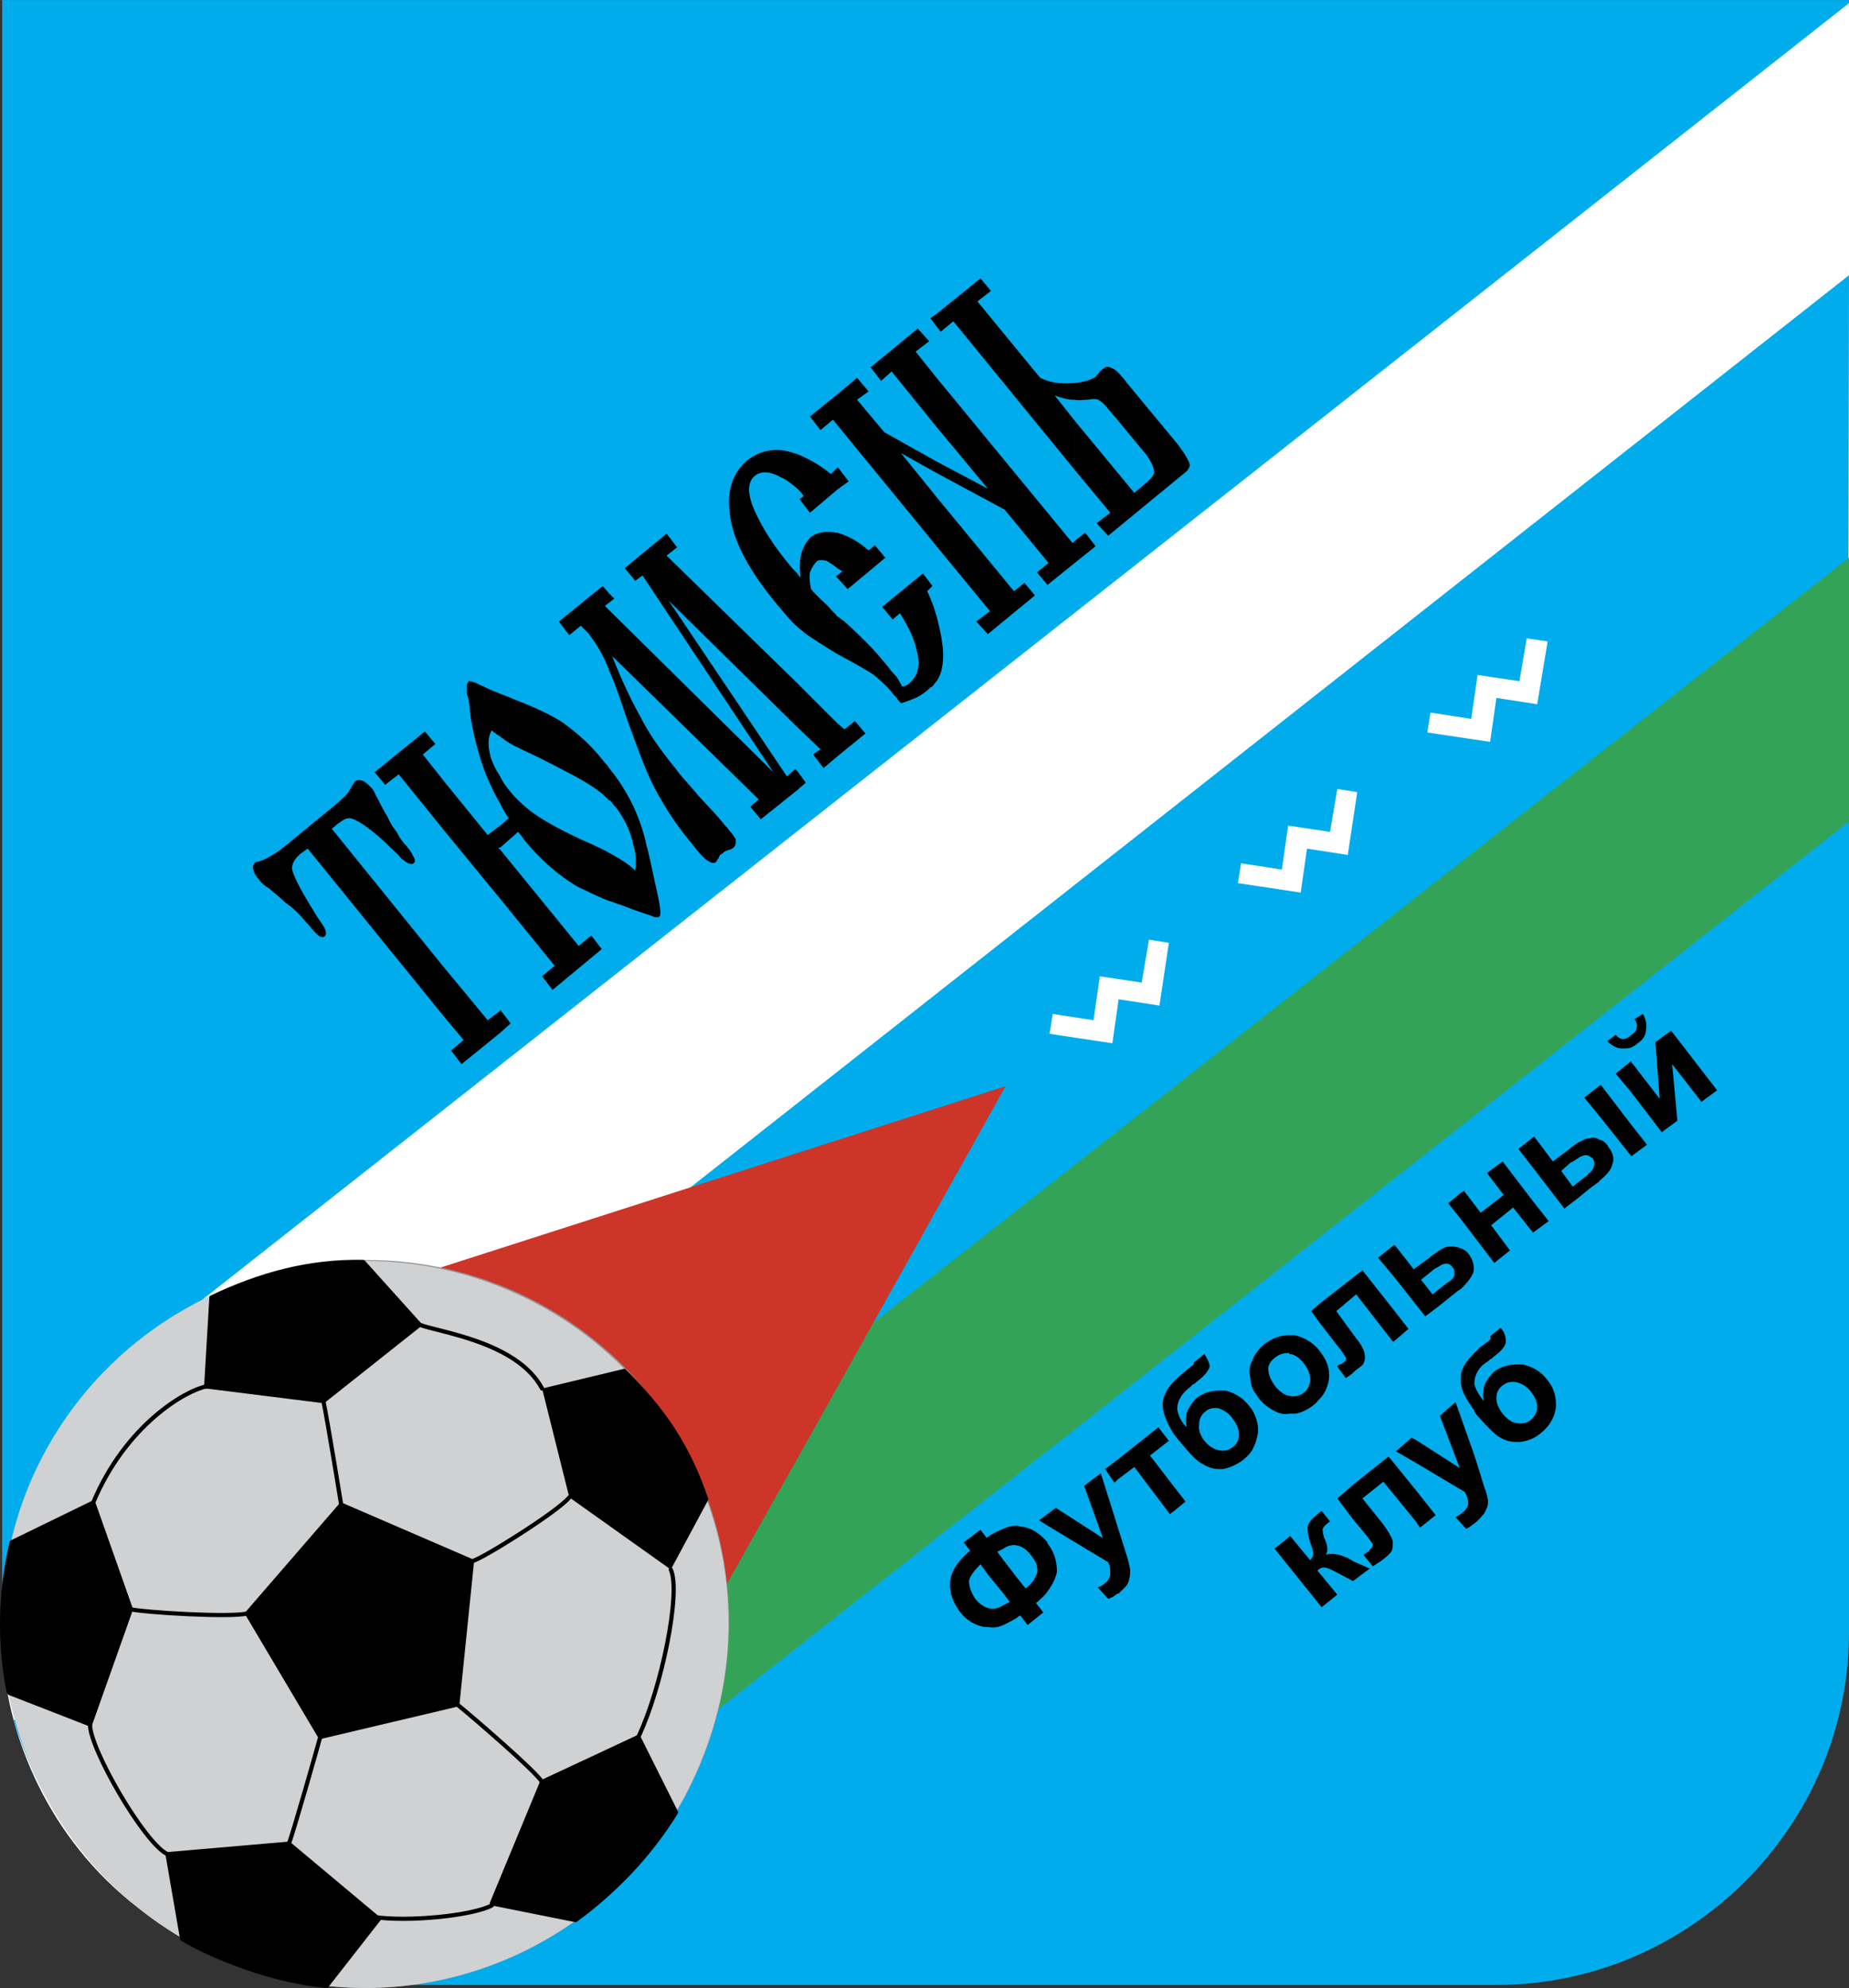 <svg xmlns="http://www.w3.org/2000/svg" width="2325" height="2500" viewBox="0 0 197.54 212.399"><rect x="0" y="0" width="197.54" height="212.399" fill="#333333" stroke="none"/><path d="M197.54 0v174.391c0 20.681-16.991 37.674-37.672 37.674H37.905c-19.898 0-37.673-17.215-37.673-37.674V0H197.54z" fill="#00acec"/><path d="M39.246 212.064L197.54 87.531V.335L17.224 142.308l-8.049 14.309-8.943 19.339c.335 8.608 4.36 19.562 13.638 27.164 8.049 6.261 13.751 8.609 25.376 8.944z" fill="#fff"/><path d="M39.135 212.064L197.428 87.643l.112-58.243L1.461 183.782c2.012 6.594 5.925 13.749 12.632 19.338 7.603 6.15 13.863 8.609 25.042 8.944z" fill="#00acec"/><path d="M39.246 212.064L197.54 87.754v-28.17L14.206 203.345c6.148 5.253 14.197 8.384 25.04 8.719z" fill="#33a457"/><path fill="#cd3529" d="M107.439 116.038L68.088 128.67l-39.35 12.631 19.228 23.365 19.116 23.363 20.233-35.995z"/><path d="M3.027 159.299c7.713-19.787 30.294-29.847 50.305-22.022 20.01 7.825 29.625 30.294 21.911 50.194-7.826 20.122-30.183 30.07-50.305 22.245-19.899-7.825-29.736-30.295-21.911-50.417z" fill="#929496"/><path d="M24.938 209.716c20.01 7.825 42.479-2.123 50.193-22.134 7.826-19.897-1.9-42.367-21.911-50.192-20.01-7.825-42.591 2.123-50.417 22.022-7.714 19.897 2.124 42.479 22.135 50.304z" fill="#d0d1d3"/><path d="M75.69 160.194l-4.024 7.49-10.844-7.715-2.906-11.625 8.832-2.124c4.247 4.136 7.041 8.273 8.942 13.974z"/><path stroke="#000" stroke-width=".447" stroke-linecap="round" stroke-linejoin="round" d="M36.452 160.753l13.973 6.037-1.564 15.315-14.645 3.465-7.825-13.192zM38.8 134.818l6.036 6.708-10.285 8.159-12.521-1.565.559-9.501c5.143-2.459 10.397-3.913 16.211-3.801zM61.492 205.134l-8.942-1.789 5.365-12.969L68.2 185.57l4.025 8.05c-2.796 4.582-6.596 8.495-10.733 11.514zM19.46 207.146l-1.565-9.055 12.968-1.119 9.613 8.05-5.589 7.154c-3.354-.335-6.819-1.23-9.949-2.459-1.789-.672-3.801-1.566-5.478-2.571zM1.238 164.777l8.72-4.249 4.024 11.402-4.359 12.297-8.608-3.353-.111-.225c-1.008-5.252-.896-10.505.334-15.872z"/><path d="M22.031 148.12c-2.236.447-8.608 4.136-12.073 12.409M34.551 149.685c.447 2.124 1.9 11.068 1.9 11.068M60.821 159.969c-1.117 1.454-9.501 6.708-10.396 6.82M26.391 172.378c-1.788.447-10.956-.111-12.409-.447M48.861 182.105c1.788 1.453 8.271 7.042 9.054 8.271M34.216 185.57c-.335 1.229-2.906 10.285-3.354 11.402M9.623 184.228c-.112 2.459 5.812 12.744 8.272 13.863M44.836 141.526c1.9.782 10.396 1.788 13.079 6.818M71.666 167.684c1.118 2.459-1.007 12.744-3.466 17.886M52.55 203.567c-2.125 1.119-9.055 1.789-12.633 1.23" fill="none" stroke="#000" stroke-width=".447" stroke-linecap="round" stroke-linejoin="round"/><path d="M114.817 60.143v-2.349l1.116-.895 1.119 1.454-2.235 1.79zm0-9.949l3.799 4.583-1.453 1.117 1.229 1.342 8.16-6.708c.449-.335.561-.67.561-.895-.112-.447-.561-1.23-1.343-2.235l-5.365-6.485c-.67-.893-1.231-1.453-1.564-1.564-.449-.223-.672-.223-.895 0-.225.112-.225.224-.337.224l-.558.67c-.447.335-1.23.56-2.235.67v1.79c.445.112.893 0 1.452 0 .558-.112 1.007-.112 1.23.112.223.111.559.447 1.005 1.005l.67.782 3.243 3.914c.67.895.893 1.565.893 2.012-.111.335-.333.56-.67.895l-1.453 1.229-6.371-7.713v5.255zm0-9.28v1.79h-.225c-.56 0-1.229-.223-1.901-.447l2.126 2.684v5.254L101.848 34.32l-1.342 1.119-.447-.56v-1.342l4.696-3.8 1.118 1.34-1.454 1.119 6.708 8.161c1.119.558 2.347.67 3.579.558l.111-.001zm0 16.88l-.225.225-14.532-17.663v5.253l5.478 6.596-5.478-2.906v1.229l7.268 3.912 4.694 5.703-1.229 1.005 1.118 1.342 2.908-2.347v-2.349h-.002zM100.06 72.775v-6.931c.336 1.229.56 2.347.671 3.465.112 1.454-.112 2.684-.671 3.466zm0-14.421V53.1l8.272 10.061 1.118-.895 1.119 1.342-5.031 4.136-1.229-1.342 1.454-1.118-5.703-6.93zm0-24.818v1.342l-.67-.895.67-.447zm0 6.82v5.253l-4.807-5.925-1.118 1.007-1.117-1.454 5.03-4.135 1.23 1.34-1.454 1.119 2.236 2.795zm0 8.943l-5.589-3.13-2.907-3.466 1.23-.895-1.23-1.453-2.124 1.788v3.242l10.62 12.968V53.1l-3.8-4.696 3.8 2.125v-1.23zm0 16.545v6.931c-.224.223-.335.558-.67.67a5.613 5.613 0 0 1-1.565 1.117c-.559.225-1.117.447-1.564.56-.224-.223-.335-.335-.447-.56a35.27 35.27 0 0 1-.335-.335c-.56-.782-1.342-1.453-2.124-2.124-.671-.446-1.454-.893-2.459-1.453-.447-.223-1.006-.56-1.453-.783v-4.024c.224.111.447.335.782.558a66.427 66.427 0 0 1 2.348 2.236c.782.782 1.564 1.677 2.459 2.794.335.447.671.782.783.895.112.223.335.56.559 1.005.224 0 .56-.111.783-.335.894-.783 1.229-1.9.782-3.465-.224-1.229-.895-2.571-1.789-4.024l-.783.67-1.117-1.342 4.359-3.577 1.006 1.342-.559.558c.445.897.78 1.904 1.004 2.686zM89.44 80.823v-3.577l.782.67 1.118-.893 1.118 1.34-3.018 2.46zm0-19.115v-.225l.559-.447c-.223-.11-.335-.223-.559-.335V56.9c1.118.337 2.235.895 3.354 1.901l.671-.56 1.117 1.342-4.024 3.354-1.118-1.229zm0-9.39v-2.349h.112l1.118 1.454-1.23.895zm0-10.174v3.242l-.447-.558-1.341 1.118-1.118-1.453 2.906-2.349zm0 7.825v2.349l-2.907 2.459-1.118-1.454.447-.335a4.846 4.846 0 0 0-.67-.782v-3.689a13.617 13.617 0 0 1 3.577 2.125l.671-.673zm0 6.931v3.801c-.335-.335-.783-.558-1.118-.782-.447-.112-.783-.112-1.007 0-.335.335-.559.67-.782 1.229-.111.56 0 1.118.112 1.789.782.895 1.453 1.453 1.9 1.9.224.335.559.56.895 1.007v4.024c-1.454-.895-2.683-1.677-3.465-2.236-.224-.223-.559-.447-.783-.67v-5.701c.112.223.224.335.335.447-.112-1.007-.112-1.901.112-2.684.223-.67.559-1.23 1.006-1.677.67-.447 1.564-.67 2.683-.447h.112zm0 4.583l-.112.112.112.112v-.224zm0 15.764v3.577l-1.454 1.229-1.117-1.453.782-.559-2.459-2.347v-4.696l4.248 4.249zm-4.248 7.154v-2.013l.894 1.229-.894.784zm0-35.884v3.689c-.671-.56-1.229-1.007-1.789-1.229-1.229-.67-2.124-.67-2.794-.112-.782.672-.782 2.012.112 3.914.782 1.677 1.9 3.464 3.465 5.366.335.446.67.783 1.006 1.118v5.701c-.782-.67-1.453-1.565-2.235-2.459-3.13-3.801-4.808-7.043-5.031-10.062-.224-2.235.447-4.024 1.901-5.253 1.006-.783 2.012-1.118 3.242-1.118.67-.003 1.452.22 2.123.445zm0 24.481L71.218 59.359l1.118-.893-1.118-1.454-4.471 3.689 1.117 1.342.783-.56L82.621 82.5 65.07 65.172v6.485c.447.893 1.006 2.459 1.677 4.471.782 2.235 1.341 3.689 1.676 4.583.671 1.788 1.342 3.242 2.124 4.582.895 1.566 2.012 3.242 3.354 4.808.782 1.005 1.341 1.677 1.789 1.9.335.225.559.225.782.112.112-.112.112-.225.224-.335.112-.112.112-.225.224-.447.112 0 .112-.112.224-.112a1.54 1.54 0 0 1 .447-.335c.111 0 .224-.112.447-.112.111-.112.224-.112.335-.223.112-.112.224-.336.224-.447v-.447s-.112-.224-.224-.335c-.111-.225-.224-.336-.447-.56-.111-.225-.335-.447-.447-.56-.224-.223-.335-.447-.559-.67-.447-.56-1.229-1.342-2.348-2.572-1.006-1.229-1.899-2.124-2.347-2.794-1.454-1.789-2.795-3.577-3.801-5.589-1.006-1.789-2.012-3.914-3.018-6.485l15.65 15.315-.895.782 1.118 1.342 3.913-3.13v-2.013l-.224-.223-.895.782-12.632-18.78 13.75 13.526v-4.693h.001zM65.07 96.251v-5.143c1.23.672 2.124 1.229 2.794 1.901.112-.895.112-1.789-.224-2.796-.224-1.229-.782-2.459-1.564-3.577-.112-.223-.336-.447-.447-.559-.112-.111-.224-.335-.447-.558h-.112v-3.466c1.118 1.342 1.9 2.684 2.571 4.024.559 1.229 1.118 2.684 1.454 4.36.112.223.447 1.9 1.118 4.919.335 1.565.446 2.347.224 2.571-.112.111-.447.111-.895-.112-.335-.112-1.454-.447-3.13-1.118-.448-.111-.895-.335-1.342-.446zm0-31.861v-1.005l.559.558-.559.447zm-11.627 43.598v-.112l1.118 1.454-1.118 1.005v-2.347zM65.07 63.385v1.005l-.447.335.447.447v6.485c0-.112 0-.225-.112-.337-.559-1.453-1.341-2.682-2.124-3.689l-.783-.782-1.23 1.007-1.117-1.454 4.695-3.8.671.783zm0 18.668v3.466c-.782-.895-2.124-1.789-4.025-2.794-.67-.336-1.677-.895-3.242-1.677-.895-.447-1.9-.895-2.794-1.342-.671-.335-1.118-.67-1.565-1.007v-4.582c.336.111 1.118.446 2.236.893 1.677.672 3.13 1.342 4.36 2.125 1.565 1.119 3.13 2.459 4.583 4.361.223.222.335.334.447.557zm0 9.055c-.559-.335-1.118-.558-1.789-.895-2.571-1.118-4.695-2.235-6.148-3.242a13.456 13.456 0 0 1-2.571-2.347c-.447-.56-.895-1.118-1.118-1.677v2.907c.224.56.56 1.007.895 1.565l-.895.782v2.349l1.901-1.677c.224.223.447.558.782 1.005 1.677 2.012 3.578 3.689 5.701 4.918.783.335 1.789.895 3.242 1.454v-5.142zm-11.627 4.918v-5.253l8.384 10.285 1.342-1.118 1.118 1.453-5.254 4.361-1.118-1.454 1.342-1.118-5.814-7.156zm-3.912 15.093l-2.236-2.684v-5.254l4.808 5.813 1.341-1.007v2.347l-4.136 3.354-1.118-1.453 1.341-1.116zm3.912-37.002v4.582c-.335-.223-.67-.445-.894-.67-.447.67-.447 1.677-.112 2.907.224.67.559 1.342 1.006 2.012v2.907a23.548 23.548 0 0 1-2.012-4.471c-.559-1.789-1.006-3.577-1.23-5.366 0-.56-.111-1.007-.111-1.117 0-.225-.112-.447-.224-.783v-.784c0-.335.111-.446.224-.558.111 0 .224 0 .559.112.112 0 .447.223 1.006.446.671.336 1.229.56 1.564.672.001-.001.113.111.224.111zm0 14.084l-1.341 1.007-4.808-5.925v5.253l6.148 7.49v-5.253l-.222-.223h.224v-2.349zm-6.148 20.235L32.874 90.661l-.782.56c-.671.56-.894 1.117-.894 1.564.112.783 1.006 2.459 2.683 5.143l.671 1.005c.335.56.335.895.112 1.118-.112.112-.447.112-.783-.223a9.149 9.149 0 0 1-.894-1.007c-.336-.335-.782-.893-1.229-1.34s-.895-.782-1.342-1.119c-.335-.335-.894-.783-1.677-1.453-.559-.335-.894-.67-1.117-1.007a2.145 2.145 0 0 1-.559-1.005c-.112-.335 0-.56.224-.782.447-.112.894-.225 1.23-.447.446-.225 1.006-.56 1.453-.895l.559-.447 4.919-4.024.671-.56c.446-.447.894-.782 1.117-1.117.224-.447.448-.782.671-1.118.224-.224.447-.224.782-.112s.671.447 1.006.782c.112.112.336.447.447.782.447.782.783 1.565 1.23 2.236a6.707 6.707 0 0 0 1.006 1.677c.335.67.671 1.117 1.006 1.453.447.56.671.895.671 1.007.335.447.335.782.112.895-.224.223-.67 0-1.341-.56-.224-.335-.782-.782-1.565-1.565-1.565-1.454-2.683-2.236-3.466-2.571-.447-.225-.894-.112-1.341.223l-.335.225-.671.558 11.849 14.646v5.253h-.002zm0-25.153L45.172 80.6l1.341-1.117-1.118-1.342-5.366 4.359 1.118 1.342 1.453-1.118 4.695 5.812v-5.253zM174.287 123.527v-3.353l1.677 2.123-1.677 1.23zm0-6.819l3.242 4.249 1.677-1.229-.558-6.038 3.129 4.025 1.677-1.231-4.918-6.372-1.677 1.23.449 6.036-3.021-3.912v3.242zm0-4.806v-1.342c.336-.224.561-.447.561-.782.109-.225 0-.56-.225-.895l.895-.56c.333.56.445 1.119.333 1.677 0 .559-.333 1.119-.895 1.454-.22.223-.444.336-.669.448zm0-1.342v1.342c-.333.11-.67.11-1.004.11-.561 0-1.119-.335-1.567-.782l.895-.67c.224.223.449.447.782.447.224 0 .561-.112.894-.447zm0 2.906v3.242l-1.677-2.012 1.677-1.342v.112zm0 6.708l-3.242-4.249-.221.112v3.129l3.463 4.359v-3.351zm-3.463 6.036v-4.472c.446.111.782.335 1.003.783.449.558.67 1.229.449 1.788-.111.672-.67 1.23-1.452 1.901zm0-10.172v3.129l-1.007-1.229v-1.118l1.007-.782zm0 5.701v4.472s0 .112-.112.112l-.895.67v-1.677c.221-.223.446-.447.446-.67.112-.336.112-.56-.112-.895-.112-.112-.221-.112-.333-.224v-1.9a.952.952 0 0 1 .782 0c.112 0 .224.112.224.112zm-1.007-4.919v1.118l-.561-.67.561-.448zm0 4.807v1.9c-.112-.111-.337-.111-.561-.111-.222.111-.446.111-.67.335v-1.677l.67-.335c.224-.112.337-.112.561-.112zm0 3.689v1.677l-1.231 1.005v-1.675l1.007-.784c.112-.111.112-.223.224-.223zm-1.231-3.242v1.677c-.221.112-.446.335-.782.447l-1.007.895 1.231 1.676.558-.446v1.675l-1.453 1.119-3.354-4.361v-3.242l.112-.111 2.014 2.682 1.786-1.342c.225-.222.561-.446.895-.669zm-4.806 9.614l1.677-1.231-1.677-2.123v3.354zm0-10.173v3.242l-1.565-2.012 1.565-1.23zm0 6.819l-3.242-4.249-1.677 1.23 1.789 2.347-2.459 1.901-1.79-2.349-.336.224v2.794l3.578 4.696 1.677-1.342-2.011-2.684 2.347-1.9 2.123 2.684v-3.352h.001zm-7.715 9.391v-4.361c.336.112.673.337.895.672.449.67.561 1.229.449 1.9-.225.559-.671 1.117-1.344 1.789zm0-10.285v2.794l-1.34-1.677 1.34-1.117zm0 5.924v4.361c-.109 0-.109.112-.221.112l-2.238 1.788v-1.788l1.007-.784c.561-.335.782-.67.782-.894 0-.336 0-.559-.221-.782-.224-.336-.561-.447-.895-.336-.112 0-.336.112-.673.336V133.7a6.02 6.02 0 0 1 .786-.447c.333-.112.892-.112 1.34 0 .112 0 .224.111.333.111zm-2.46.337v1.677c-.221.111-.446.223-.67.446l-1.116.895 1.229 1.565.558-.446v1.788l-1.34 1.007-3.354-4.249v-3.354h.112l2.014 2.572 1.677-1.23c.333-.336.669-.449.89-.671zm-4.694 9.612l1.565-1.342-1.565-2.012v3.354zm0-10.284v3.354l-1.677-2.012 1.677-1.342zm0 6.93l-3.354-4.247-4.583 3.577v2.012l1.9 2.459c.56.67.783 1.118.895 1.23.111.224 0 .447-.223.56-.112.112-.225.223-.449.223-.112.112-.223.112-.223.225l.895 1.228c.56-.335.783-.558 1.005-.781.449-.337.783-.56.895-.783.112-.224.225-.56.112-1.007 0-.335-.336-1.006-.895-1.677l-2.123-2.907 2.123-1.789 3.912 5.031h.112v-3.354h.001zm-7.936 9.503v-5.142c.783 1.005 1.118 1.9 1.005 3.017-.11.783-.447 1.565-1.005 2.125zm0-10.172v2.012l-.895-1.229.895-.783zm0 5.03v5.142c-.224.223-.336.447-.67.67-.561.447-1.231.784-1.901.895h-.67v-1.9c.558.112 1.118 0 1.565-.335.446-.336.67-.895.67-1.454 0-.558-.225-1.117-.67-1.675-.447-.56-1.007-1.007-1.565-1.007v-2.012h.558c1.006.222 2.013.782 2.683 1.676zm-3.242-1.676v2.012-.112c-.559 0-1.007.112-1.454.447-.447.335-.782.782-.782 1.229 0 .56.223 1.117.672 1.789.558.67 1.005 1.005 1.564 1.118v1.9c-.449.112-1.007 0-1.454-.223-.671-.335-1.342-.782-1.899-1.565-.112-.224-.337-.447-.447-.671v-3.577c.335-.56.67-1.005 1.229-1.453.782-.559 1.677-.894 2.571-.894zm-3.8 11.96c.223-.446.335-.893.447-1.453.112-.782-.112-1.564-.447-2.235v3.688zm0-9.613v3.577c-.223-.447-.335-.782-.335-1.23-.224-.782-.112-1.452.223-2.012-.001-.111.112-.223.112-.335zm0 5.925v3.688c-.223.56-.672 1.007-1.23 1.454-.67.447-1.342.782-2.124.895h-.335v-2.012c.558.111 1.007 0 1.453-.336.447-.335.67-.782.67-1.34 0-.56-.223-1.119-.67-1.677-.335-.56-.895-.895-1.453-1.118v-1.901h.67a4.348 4.348 0 0 1 2.571 1.677c.224.223.335.445.448.67zm-3.69-2.349v1.901c-.559-.112-1.119 0-1.452.335a1.59 1.59 0 0 0-.672 1.34c-.112.56.111 1.231.56 1.789.446.56 1.005.895 1.564 1.007v2.012c-.67 0-1.231-.225-1.789-.56-.67-.335-1.453-1.229-2.459-2.459-.224-.223-.335-.447-.558-.67v-5.701c.333-.336.558-.56 1.005-.895l.782-.67c.223-.112.335-.225.335-.447l1.119-.895c.333.56.558 1.007.558 1.342-.112.447-.558 1.005-1.452 1.675-.112.112-.225.224-.337.224l-.223.223c-.56.447-.893.782-1.118 1.229-.224.335-.336.783-.336 1.23.112.56.336 1.229 1.007 1.901-.112-.672-.112-1.23.112-1.79.224-.447.558-1.006 1.117-1.453a4.072 4.072 0 0 1 2.237-.668zm-4.806 12.856v-2.571l1.228 1.564-1.228 1.007zm0-13.861v5.701c-.783-1.229-1.231-2.347-1.231-3.354.112-.782.448-1.565 1.231-2.347zm0 11.29l-2.572-3.354 2.012-1.565-1.118-1.452-4.36 3.464v2.125l1.789-1.342 3.8 5.031.449-.335v-2.572zm-6.038 11.402V163.1l.67 2.124.449 1.453c.111.447.223.895.223 1.118 0 .336 0 .56-.112.895 0 .224-.111.447-.335.782l-.783.783h-.112zm-7.49-5.364c.782 1.005 1.007 2.012 1.007 3.017-.112.67-.448 1.342-1.007 2.125v-5.142zm7.49-8.945v2.125l-.335.335-1.005-1.453 1.34-1.007zm0 7.156l-1.79-5.701-1.788 1.34 2.012 5.59-5.031-3.242-.895.67v1.229l6.483 3.914c.224.447.224.893.224 1.229 0 .335-.224.782-.558 1.005-.224.224-.449.335-.782.447l1.116 1.229c.449-.112.671-.335 1.007-.559v-7.151zm-8.718 8.16l.783 1.007-1.677 1.34-.782-1.005c-.112 0-.225.11-.337.223v-4.249l.895 1.119c.447-.335.782-.672 1.006-1.119.223-.446.335-.782.223-1.118 0-.447-.335-.895-.672-1.342-.446-.558-.893-.893-1.453-1.005v-2.125c.112 0 .337.112.448.112 1.117.112 2.012.782 2.794 1.677V170.03c-.223.336-.67.783-1.228 1.231zm1.228-9.502v1.229l-.895-.56.895-.669zm-3.242 11.067c-.558.335-1.006.56-1.452.782v-2.124l.67-.335-.67-.895v-3.577l1.452 1.9v4.249zm-1.452-9.503a3.448 3.448 0 0 1 1.452-.335v2.125c-.445-.112-1.006 0-1.452.335v-2.125zm0 10.285c-.56.225-1.007.335-1.565.225v-2.012c.558.111 1.005 0 1.565-.336v2.123zm-1.565-9.502a10.297 10.297 0 0 1 1.565-.783v2.125l-.67.335.67.895v3.577l-1.565-1.9v-4.249zm0 9.727h-.449c-1.116-.225-2.011-.782-2.682-1.677-.783-1.118-1.118-2.125-1.006-3.242.112-1.007.783-2.124 2.124-3.242l-.67-.895 1.789-1.342.67.895c0-.112.112-.112.224-.224v4.249l-.895-1.23c-.67.67-1.119 1.23-1.229 1.789 0 .558.223 1.23.67 1.9.447.56 1.005.895 1.454 1.007v2.012zM161.99 154.045v-2.012h.112c.449.11 1.007 0 1.453-.335.336-.336.673-.782.673-1.342s-.225-1.118-.673-1.677c-.446-.56-1.004-.895-1.565-1.007v-1.9h.67c1.007.225 1.901.672 2.571 1.564.783.895 1.007 1.79 1.007 2.907-.112 1.118-.67 2.125-1.677 2.907-.67.56-1.34.782-2.123.895h-.448zm0-8.272v1.9c-.558-.111-1.007 0-1.452.336-.446.335-.67.782-.67 1.34 0 .56.225 1.119.67 1.677.445.56.895.895 1.452 1.007v2.012a3.165 3.165 0 0 1-1.677-.447c-.67-.335-1.453-1.229-2.572-2.459-.109-.112-.221-.335-.221-.448v-6.148c.112-.112.333-.335.558-.558l.895-.672c.224-.112.336-.335.224-.558l1.116-.895c.449.447.561 1.005.561 1.453s-.449 1.007-1.343 1.677c-.112.112-.222.224-.334.224l-.224.223c-.558.335-.895.67-1.119 1.117-.221.335-.333.782-.333 1.342.112.447.446 1.118 1.004 1.788-.109-.558-.109-1.23.112-1.788.224-.447.561-1.007 1.119-1.452a4.034 4.034 0 0 1 2.234-.671zm-4.469 16.993v-7.268l.67 2.125.446 1.454c.224.447.224.893.336 1.117 0 .335 0 .67-.112.895-.112.223-.224.558-.446.782-.224.223-.449.558-.782.783l-.112.112zm0-18.223v6.148c-1.007-1.342-1.565-2.459-1.456-3.466 0-.892.449-1.675 1.456-2.682zm0 10.955l-2.014-5.701-1.677 1.454 2.125 5.589-4.697-3.019v2.459l5.255 3.131c.225.447.337.782.337 1.229 0 .335-.225.67-.673 1.005-.112.112-.446.336-.67.447l1.119 1.229c.333-.11.558-.335.895-.558v-7.265zm-6.263 7.043v-3.354l2.126 2.684-1.677 1.342-.449-.672zm-6.706 4.249l1.788.782-1.788 1.342v-2.124zm6.706-12.969v2.459l-2.123-1.229 1.677-1.453.446.223zm0 5.366l-2.905-3.577-3.801 3.019v3.689l1.117 1.341c.558.671.895 1.119 1.007 1.342 0 .224-.112.335-.336.56 0 .112-.222.223-.333.335-.225.112-.225.112-.337.223l1.007 1.231c.446-.337.895-.56 1.119-.784.446-.335.782-.67.892-.893.112-.224.112-.671.112-1.006-.112-.448-.446-1.007-1.004-1.79l-2.238-2.794 2.238-1.788 3.463 4.247v-3.355zm-15.089 6.261l1.677-1.342 2.123 2.571c.224-.223.336-.447.336-.67 0-.225-.112-.672-.336-1.23-.225-.782-.335-1.454-.225-1.789.112-.335.336-.67.782-1.005.112-.112.337-.336.672-.56l.895 1.118c-.447.335-.672.56-.782.782 0 .225 0 .56.223 1.119.337.67.337 1.34.112 1.675.558-.223 1.34-.11 2.347.337.112 0 .112.11.224.11l.335.225v2.124l-2.125-1.119c-.447-.223-.782-.335-1.007-.335-.223 0-.446.112-.67.335l2.124 2.571-1.677 1.342-5.028-6.259zm8.383-6.819l-1.677 1.453 1.677 2.236v-3.689z"/><path fill="#fff" d="M124.877 100.722l-2.124-.335-.782 4.584-4.471-.672-.672 4.696-4.36-.672-.335 2.125 6.708 1.006.67-4.696 4.361.672zM145 84.625l-2.125-.335-.782 4.583-4.471-.672-.671 4.696-4.361-.67-.335 2.123 6.707 1.006.671-4.695 4.36.672zM165.344 68.526l-2.235-.335-.782 4.584-4.473-.671-.67 4.695-4.361-.67-.333 2.124 6.707 1.005.671-4.696 4.361.672z"/></svg>